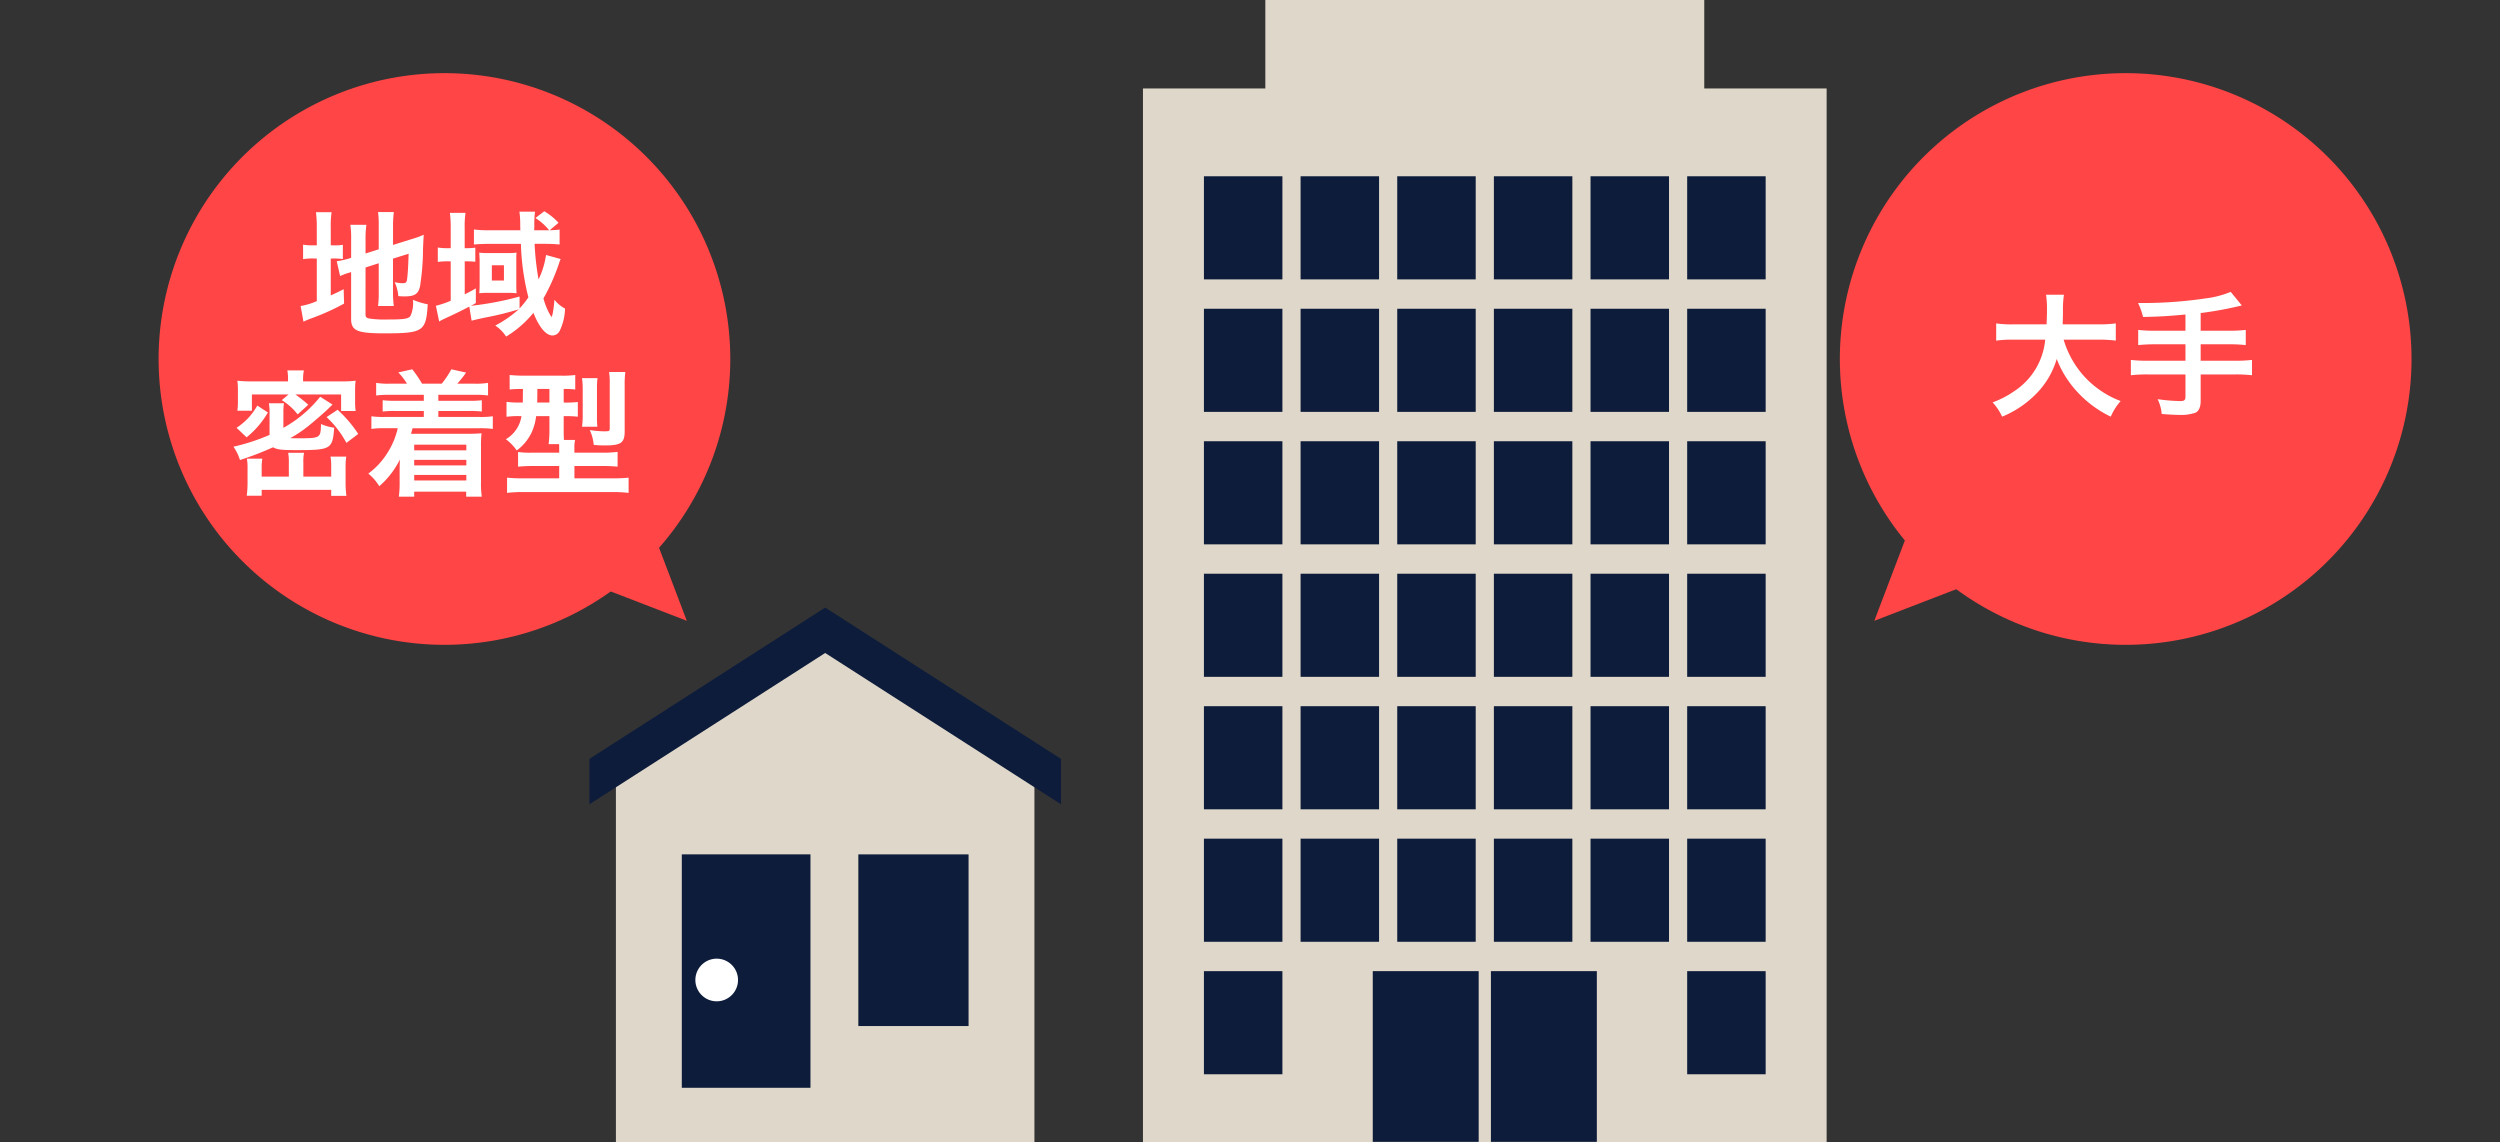 <svg xmlns="http://www.w3.org/2000/svg" width="405" height="185" viewBox="0 0 405 185">
  <rect x="0" y="0" width="405" height="185" fill="#333333" stroke="none"/>
  <g id="グループ_6123" data-name="グループ 6123" transform="translate(-1228 -6701.5)">
    <rect id="長方形_1589" data-name="長方形 1589" width="110.754" height="170.67" transform="translate(1413.16 6715.83)" fill="#ded7ca"/>
    <rect id="長方形_1590" data-name="長方形 1590" width="71.108" height="23.798" transform="translate(1432.982 6701.5)" fill="#ded7ca"/>
    <rect id="長方形_1593" data-name="長方形 1593" width="12.712" height="16.704" transform="translate(1423.037 6730.057)" fill="#0d1c3a"/>
    <rect id="長方形_1594" data-name="長方形 1594" width="12.712" height="16.704" transform="translate(1423.037 6751.519)" fill="#0d1c3a"/>
    <rect id="長方形_1595" data-name="長方形 1595" width="12.712" height="16.704" transform="translate(1423.037 6772.981)" fill="#0d1c3a"/>
    <rect id="長方形_1596" data-name="長方形 1596" width="12.712" height="16.704" transform="translate(1423.037 6794.443)" fill="#0d1c3a"/>
    <rect id="長方形_1597" data-name="長方形 1597" width="12.712" height="16.704" transform="translate(1423.037 6815.905)" fill="#0d1c3a"/>
    <rect id="長方形_1598" data-name="長方形 1598" width="12.712" height="16.704" transform="translate(1423.037 6837.364)" fill="#0d1c3a"/>
    <rect id="長方形_1601" data-name="長方形 1601" width="12.712" height="16.704" transform="translate(1438.696 6730.057)" fill="#0d1c3a"/>
    <rect id="長方形_1602" data-name="長方形 1602" width="12.712" height="16.704" transform="translate(1438.696 6751.519)" fill="#0d1c3a"/>
    <rect id="長方形_1603" data-name="長方形 1603" width="12.712" height="16.704" transform="translate(1438.696 6772.981)" fill="#0d1c3a"/>
    <rect id="長方形_1604" data-name="長方形 1604" width="12.712" height="16.704" transform="translate(1438.696 6794.443)" fill="#0d1c3a"/>
    <rect id="長方形_1605" data-name="長方形 1605" width="12.712" height="16.704" transform="translate(1438.696 6815.905)" fill="#0d1c3a"/>
    <rect id="長方形_1606" data-name="長方形 1606" width="12.712" height="16.704" transform="translate(1438.696 6837.364)" fill="#0d1c3a"/>
    <rect id="長方形_1609" data-name="長方形 1609" width="12.712" height="16.704" transform="translate(1454.352 6730.057)" fill="#0d1c3a"/>
    <rect id="長方形_1610" data-name="長方形 1610" width="12.712" height="16.704" transform="translate(1454.352 6751.519)" fill="#0d1c3a"/>
    <rect id="長方形_1611" data-name="長方形 1611" width="12.712" height="16.704" transform="translate(1454.352 6772.981)" fill="#0d1c3a"/>
    <rect id="長方形_1612" data-name="長方形 1612" width="12.712" height="16.704" transform="translate(1454.352 6794.443)" fill="#0d1c3a"/>
    <rect id="長方形_1613" data-name="長方形 1613" width="12.712" height="16.704" transform="translate(1454.352 6815.905)" fill="#0d1c3a"/>
    <rect id="長方形_1614" data-name="長方形 1614" width="12.712" height="16.704" transform="translate(1454.352 6837.364)" fill="#0d1c3a"/>
    <rect id="長方形_1617" data-name="長方形 1617" width="12.712" height="16.704" transform="translate(1470.009 6730.057)" fill="#0d1c3a"/>
    <rect id="長方形_1618" data-name="長方形 1618" width="12.712" height="16.704" transform="translate(1470.009 6751.519)" fill="#0d1c3a"/>
    <rect id="長方形_1619" data-name="長方形 1619" width="12.712" height="16.704" transform="translate(1470.009 6772.981)" fill="#0d1c3a"/>
    <rect id="長方形_1620" data-name="長方形 1620" width="12.712" height="16.704" transform="translate(1470.009 6794.443)" fill="#0d1c3a"/>
    <rect id="長方形_1621" data-name="長方形 1621" width="12.712" height="16.704" transform="translate(1470.009 6815.905)" fill="#0d1c3a"/>
    <rect id="長方形_1622" data-name="長方形 1622" width="12.712" height="16.704" transform="translate(1470.009 6837.364)" fill="#0d1c3a"/>
    <rect id="長方形_1625" data-name="長方形 1625" width="12.712" height="16.704" transform="translate(1485.667 6730.057)" fill="#0d1c3a"/>
    <rect id="長方形_1626" data-name="長方形 1626" width="12.712" height="16.704" transform="translate(1485.667 6751.519)" fill="#0d1c3a"/>
    <rect id="長方形_1627" data-name="長方形 1627" width="12.712" height="16.704" transform="translate(1485.667 6772.981)" fill="#0d1c3a"/>
    <rect id="長方形_1628" data-name="長方形 1628" width="12.712" height="16.704" transform="translate(1485.667 6794.443)" fill="#0d1c3a"/>
    <rect id="長方形_1629" data-name="長方形 1629" width="12.712" height="16.704" transform="translate(1485.667 6815.905)" fill="#0d1c3a"/>
    <rect id="長方形_1630" data-name="長方形 1630" width="12.712" height="16.704" transform="translate(1485.667 6837.364)" fill="#0d1c3a"/>
    <rect id="長方形_1633" data-name="長方形 1633" width="12.712" height="16.704" transform="translate(1501.324 6730.057)" fill="#0d1c3a"/>
    <rect id="長方形_1634" data-name="長方形 1634" width="12.712" height="16.704" transform="translate(1501.324 6751.519)" fill="#0d1c3a"/>
    <rect id="長方形_1635" data-name="長方形 1635" width="12.712" height="16.704" transform="translate(1501.324 6772.981)" fill="#0d1c3a"/>
    <rect id="長方形_1636" data-name="長方形 1636" width="12.712" height="16.704" transform="translate(1501.324 6794.443)" fill="#0d1c3a"/>
    <rect id="長方形_1637" data-name="長方形 1637" width="12.712" height="16.704" transform="translate(1501.324 6815.905)" fill="#0d1c3a"/>
    <rect id="長方形_1638" data-name="長方形 1638" width="12.712" height="16.704" transform="translate(1501.324 6837.364)" fill="#0d1c3a"/>
    <rect id="長方形_1639" data-name="長方形 1639" width="12.712" height="16.704" transform="translate(1423.037 6858.827)" fill="#0d1c3a"/>
    <rect id="長方形_1640" data-name="長方形 1640" width="12.712" height="16.704" transform="translate(1501.324 6858.827)" fill="#0d1c3a"/>
    <rect id="長方形_1641" data-name="長方形 1641" width="17.159" height="27.66" transform="translate(1450.388 6858.827)" fill="#0d1c3a"/>
    <rect id="長方形_1642" data-name="長方形 1642" width="17.159" height="27.66" transform="translate(1469.529 6858.827)" fill="#0d1c3a"/>
    <path id="パス_23377" data-name="パス 23377" d="M35.525,60.3,1.623,76.808v64.638h67.8V76.808Z" transform="translate(1326.154 6745.053)" fill="#ded7ca"/>
    <path id="パス_23378" data-name="パス 23378" d="M38.193,58.244,0,82.757v7.355L38.193,65.6l38.2,24.513V82.757Z" transform="translate(1323.486 6741.681)" fill="#0d1c3a"/>
    <rect id="長方形_1645" data-name="長方形 1645" width="17.856" height="27.808" transform="translate(1367.051 6839.91)" fill="#0d1c3a"/>
    <rect id="長方形_1646" data-name="長方形 1646" width="20.844" height="37.814" transform="translate(1338.452 6839.907)" fill="#0d1c3a"/>
    <path id="パス_23379" data-name="パス 23379" d="M13.4,96.284a3.454,3.454,0,1,1-3.455-3.455A3.455,3.455,0,0,1,13.4,96.284" transform="translate(1334.159 6763.975)" fill="#fff"/>
    <path id="パス_23746" data-name="パス 23746" d="M239.429,46.306A46.306,46.306,0,1,1,193.123,0a46.307,46.307,0,0,1,46.306,46.306" transform="translate(1379.239 6713.35)" fill="#ff4545"/>
    <path id="layer21" d="M-4.048-10.824a19.584,19.584,0,0,1,2.75.154v-2.794a18.319,18.319,0,0,1-2.772.154H-9.9c.022-.814.044-1.32.044-2.222A16.388,16.388,0,0,1-9.7-18.106h-2.9a14.7,14.7,0,0,1,.154,2.2c0,1.144-.022,1.5-.066,2.6h-5.39a17.388,17.388,0,0,1-2.772-.154v2.794a16.719,16.719,0,0,1,2.75-.154h5.192a11.183,11.183,0,0,1-4.95,8.294A15.79,15.79,0,0,1-21.252-.66a8.636,8.636,0,0,1,1.54,2.31A16.307,16.307,0,0,0-14.454-1.8a13.3,13.3,0,0,0,3.586-5.9A16.512,16.512,0,0,0-7.546-2.376,17.855,17.855,0,0,0-2.112,1.65,9.059,9.059,0,0,1-.506-.88,15.353,15.353,0,0,1-6.578-5.06a15.362,15.362,0,0,1-3.168-5.764ZM9.988-12.276H5.06a21.493,21.493,0,0,1-2.728-.132v2.464a25.6,25.6,0,0,1,2.75-.132H9.988v2.662H3.85a21.1,21.1,0,0,1-2.706-.132V-5.06A22.074,22.074,0,0,1,3.85-5.192H9.988v3.63c0,.528-.2.682-.836.682a27.394,27.394,0,0,1-3.674-.308,6.738,6.738,0,0,1,.66,2.4c1.254.11,2.332.154,2.992.154a7.05,7.05,0,0,0,2.464-.352c.55-.242.858-.924.858-1.892V-5.192h5.632a21.926,21.926,0,0,1,2.684.132V-7.546a20.954,20.954,0,0,1-2.684.132H12.452v-2.662h4.6a22.835,22.835,0,0,1,2.706.132v-2.464a21.886,21.886,0,0,1-2.75.132H12.452v-2.86a58.664,58.664,0,0,0,6.666-1.232l-1.8-2.2a15.417,15.417,0,0,1-4.07,1.056,68.272,68.272,0,0,1-9.856.748H2.31A12.186,12.186,0,0,1,3.124-14.5c2.882-.066,3.982-.132,6.864-.4Z" transform="translate(1572.056 6767.351)" fill="#fff"/>
    <path id="パス_23745" data-name="パス 23745" d="M239.429,46.306A46.306,46.306,0,1,1,193.123,0a46.307,46.307,0,0,1,46.306,46.306" transform="translate(1106.877 6713.35)" fill="#ff4545"/>
    <path id="layer21-2" data-name="layer21" d="M-10.78-9.328l2.134-.682v4.664a16.732,16.732,0,0,1-.11,2.266H-6.2a15.962,15.962,0,0,1-.132-2.2v-5.478l2.53-.792c-.066,2.134-.154,3.5-.264,4.224-.088.462-.22.55-.77.55a6.081,6.081,0,0,1-1.232-.176,6.565,6.565,0,0,1,.594,2.266c.55.044.748.044,1.034.044,1.606,0,2.2-.374,2.486-1.628a40.617,40.617,0,0,0,.484-6.05c.044-1.188.066-1.342.11-2.31a13.451,13.451,0,0,1-1.8.66l-3.168.99v-3.08A18.112,18.112,0,0,1-6.2-18.3H-8.756a15.7,15.7,0,0,1,.11,2.2v3.828l-2.134.682v-2.4a16.881,16.881,0,0,1,.132-2.244h-2.6a14.027,14.027,0,0,1,.132,2.332v3.014l-.2.066a13.174,13.174,0,0,1-2.134.484l.55,2.4a11.883,11.883,0,0,1,1.342-.506c.088-.022.242-.066.44-.132v7.568c0,1.936.968,2.354,5.412,2.354,6.27,0,6.732-.308,7-4.708a11.582,11.582,0,0,1-2.4-.726,5.045,5.045,0,0,1-.4,2.618c-.33.462-1.034.572-3.652.572a17.177,17.177,0,0,1-2.992-.154c-.484-.088-.638-.242-.638-.682Zm-7.9-3.586h-.506a8.615,8.615,0,0,1-1.716-.11v2.354a9.028,9.028,0,0,1,1.716-.11h.506v6.908A11.467,11.467,0,0,1-21.3-3.08l.462,2.53c.33-.154.528-.242,1.144-.484a37.03,37.03,0,0,0,5.434-2.442l-.066-2.332c-.99.506-1.232.616-2.09,1.012V-10.78h.418a10.014,10.014,0,0,1,1.54.088V-13a7.38,7.38,0,0,1-1.474.088h-.484V-15.73a15.529,15.529,0,0,1,.132-2.552h-2.53a18.783,18.783,0,0,1,.132,2.53Zm37.136,1.562a13.391,13.391,0,0,1-1.21,3.96,43.525,43.525,0,0,1-.638-5.764h1.628c.924,0,1.8.044,2.42.11v-2.42c-.528.066-.968.088-1.606.11l1.43-1.21a10.148,10.148,0,0,0-2.31-1.87l-1.43,1.1a9.138,9.138,0,0,1,2.222,1.98h-2.42c0-.264.022-.682.022-.7a14.811,14.811,0,0,1,.11-2.31h-2.53a14.009,14.009,0,0,1,.132,1.936c0,.242,0,.462.022,1.078H9.328a18.7,18.7,0,0,1-2.552-.132v2.442c.594-.066,1.54-.11,2.486-.11h5.126A38.914,38.914,0,0,0,15.6-4.488a14.76,14.76,0,0,1-1.43,1.8V-4.62a48.907,48.907,0,0,1-7.876,1.5c.308-.154.418-.22.792-.44V-5.94c-.814.462-1.1.616-1.8.968v-5.346h.176A14.68,14.68,0,0,1,7-10.252V-12.54a9.963,9.963,0,0,1-1.562.088H5.28v-3.256a15.137,15.137,0,0,1,.132-2.464H2.882a18.143,18.143,0,0,1,.132,2.464v3.256H2.552a9.166,9.166,0,0,1-1.628-.11v2.332a11.974,11.974,0,0,1,1.606-.088h.484v6.38a14.245,14.245,0,0,1-2.4.814L1.144-.572c.22-.132.308-.176.506-.286,2.222-1.034,2.794-1.3,4.378-2.134L6.4-.7c.352-.11,1.232-.308,2.288-.528a49.143,49.143,0,0,0,5.346-1.32A18.891,18.891,0,0,1,10.23.088,5.9,5.9,0,0,1,11.99,1.87a17.113,17.113,0,0,0,4.422-3.85C17.358.4,18.458,1.694,19.536,1.694A1.346,1.346,0,0,0,20.658.968a8.884,8.884,0,0,0,.88-3.63,5.6,5.6,0,0,1-1.716-1.43c-.132,1.562-.33,2.772-.506,2.772A11.062,11.062,0,0,1,18.04-4.312a32.627,32.627,0,0,0,2.486-5.566c.066-.2.11-.33.11-.352a4.4,4.4,0,0,1,.2-.462ZM7.7-6.49a13.053,13.053,0,0,1-.066,1.342A10.51,10.51,0,0,1,9-5.214h3.3a12.724,12.724,0,0,1,1.386.066c-.022-.2-.044-.858-.044-1.342v-4.29a5.915,5.915,0,0,1,.044-.946,10.8,10.8,0,0,1-1.254.066H9.064a11.457,11.457,0,0,1-1.43-.066c.022.33.066.946.066,1.386ZM9.68-9.68h1.958v2.464H9.68ZM-18.128,11.612A20,20,0,0,1-24.09,16.65V14.23A10.514,10.514,0,0,1-24,12.668h-2.442a8.618,8.618,0,0,1,.11,1.606v3.52a32.466,32.466,0,0,1-5.852,1.914,7.532,7.532,0,0,1,1.056,2.156A48.8,48.8,0,0,0-25.762,19.8c.616.374,1.364.462,3.784.462,5.61,0,5.852-.154,6.116-3.63A8.013,8.013,0,0,1-18,16.034c-.044,2.266-.11,2.31-3.564,2.31-.462,0-.924,0-1.408-.022a20.819,20.819,0,0,0,2.948-1.98c.9-.726,2.53-2.134,3.212-2.794.374-.374.374-.374.682-.66Zm-5.214-2.486h-5.83a18.519,18.519,0,0,1-2.376-.11,10.942,10.942,0,0,1,.088,1.5v1.65a11.47,11.47,0,0,1-.088,1.716h2.354v-2.64h5.94l-1.1.924a9.707,9.707,0,0,1,2.574,2.31l1.716-1.562a19.865,19.865,0,0,0-2.09-1.672h7.414v2.684h2.354a11.048,11.048,0,0,1-.088-1.65V10.534a10.072,10.072,0,0,1,.088-1.518,17.347,17.347,0,0,1-2.354.11H-20.9V8.708a6.674,6.674,0,0,1,.132-1.364h-2.684a7.219,7.219,0,0,1,.11,1.386Zm.132,15.422h-4.4v-1.43a8.209,8.209,0,0,1,.11-1.474h-2.508a7.517,7.517,0,0,1,.11,1.518v2.332a15.072,15.072,0,0,1-.132,2.156h2.42V26.7h11.264v.968h2.464a14.859,14.859,0,0,1-.132-2.156V23.162a10.622,10.622,0,0,1,.11-1.848h-2.552a9.318,9.318,0,0,1,.11,1.628v1.606h-4.51V22.37a7.868,7.868,0,0,1,.11-1.672H-23.32a7.908,7.908,0,0,1,.11,1.628Zm-6.842-6.358A14.57,14.57,0,0,0-26.6,14.164l-1.716-1.122A10.149,10.149,0,0,1-31.68,16.65Zm18.084-.55a20.216,20.216,0,0,0-3.344-3.916l-1.782,1.188a16.127,16.127,0,0,1,3.212,4.18ZM-1.342,11.3v.968H-5.918a15.763,15.763,0,0,1-2.09-.088V14.01a16.416,16.416,0,0,1,2.09-.088h4.576v.968h-6.27a14.045,14.045,0,0,1-2.222-.11v2.046a14.566,14.566,0,0,1,2.222-.11h2.046a12.628,12.628,0,0,1-1.76,4.136,11.9,11.9,0,0,1-3.014,3.212A7.8,7.8,0,0,1-8.558,26.11a13.8,13.8,0,0,0,3.344-4.334c-.022.33-.044,1.144-.044,1.562v2.31A15.29,15.29,0,0,1-5.39,27.8H-2.9V26.99H5.522V27.8h2.53A13.213,13.213,0,0,1,7.92,25.56V19.62a18.78,18.78,0,0,1,.088-2.09c-.7.066-1.342.088-2.068.088H-3.41c.066-.264.154-.528.242-.9H7.612a15.473,15.473,0,0,1,2.222.11V14.78a14.391,14.391,0,0,1-2.222.11h-6.6v-.968h4.95a16.416,16.416,0,0,1,2.09.088V12.184a15.763,15.763,0,0,1-2.09.088H1.012V11.3h5.83a15.851,15.851,0,0,1,2.222.11V9.368A12.062,12.062,0,0,1,6.842,9.5H4.07A14.24,14.24,0,0,0,5.5,7.7L3.124,7.168A15.925,15.925,0,0,1,1.562,9.5h-3.19A20.008,20.008,0,0,0-3.212,7.168l-2.266.506A10.431,10.431,0,0,1-4.07,9.5H-6.864a11.94,11.94,0,0,1-2.2-.132v2.046a16.091,16.091,0,0,1,2.2-.11Zm6.886,8.074V20.3H-2.9v-.924Zm0,2.464v.9H-2.9v-.9Zm0,2.442v.9H-2.9v-.9Zm9.174-13.926c-.022,1.3-.022,2.024-.022,2.2h-.484a15.037,15.037,0,0,1-2.156-.11v2.42a13.885,13.885,0,0,1,2.09-.11h.33a5.185,5.185,0,0,1-2.53,3.74,7.659,7.659,0,0,1,1.76,1.826A7.675,7.675,0,0,0,16.06,17.53a8.624,8.624,0,0,0,.792-2.772h2.156v2.134a18.437,18.437,0,0,1-.132,2.4H20.57c.022.33.022.484.022.726v.66h-4.4a14.686,14.686,0,0,1-2.266-.11v2.376c.7-.066,1.5-.11,2.53-.11h4.136v2H14.674a23.792,23.792,0,0,1-2.53-.11v2.464a22.324,22.324,0,0,1,2.706-.132H29.062a23.283,23.283,0,0,1,2.772.132V24.724a23.534,23.534,0,0,1-2.574.11h-6.2v-2H27.5a25.217,25.217,0,0,1,2.552.11v-2.4a17.914,17.914,0,0,1-2.6.132h-4.4v-.682a5.954,5.954,0,0,1,.11-1.386h-1.8c-.044-.616-.044-.946-.044-1.738V14.758h.2a18.037,18.037,0,0,1,2.09.088V12.47a17.445,17.445,0,0,1-2.134.088h-.154v-2.2a12.9,12.9,0,0,1,1.87.088V8.092a15.83,15.83,0,0,1-2.354.11H14.916a22.85,22.85,0,0,1-2.354-.11v2.354a15.515,15.515,0,0,1,2-.088Zm4.29,0v2.2h-1.98c0-.462.022-.968.022-1.518v-.682Zm7.766,6.116a14.736,14.736,0,0,1-.066-1.584V10.27A11.376,11.376,0,0,1,26.8,8.6H24.288a13.149,13.149,0,0,1,.11,1.8v4.312a12.687,12.687,0,0,1-.11,1.76Zm4.422-6.8a14.917,14.917,0,0,1,.11-2.068h-2.64a11.341,11.341,0,0,1,.11,1.892v7.216c0,.462-.066.506-.9.506a16.613,16.613,0,0,1-2.332-.2,7.107,7.107,0,0,1,.638,2.4,17.752,17.752,0,0,0,1.826.088c2.6,0,3.19-.418,3.19-2.31Z" transform="translate(1298 6754.157)" fill="#fff"/>
    <rect id="長方形_1782" data-name="長方形 1782" width="405" height="185" transform="translate(1228 6701.5)" fill="none"/>
    <path id="パス_24059" data-name="パス 24059" d="M1379.774,6737.565l-6.136,16.138,16.264-6.271Z" transform="translate(158 48.366)" fill="#ff4545"/>
    <path id="パス_24060" data-name="パス 24060" d="M1383.766,6737.565l6.136,16.138-16.264-6.271Z" transform="translate(-50.638 48.366)" fill="#ff4545"/>
  </g>
</svg>
